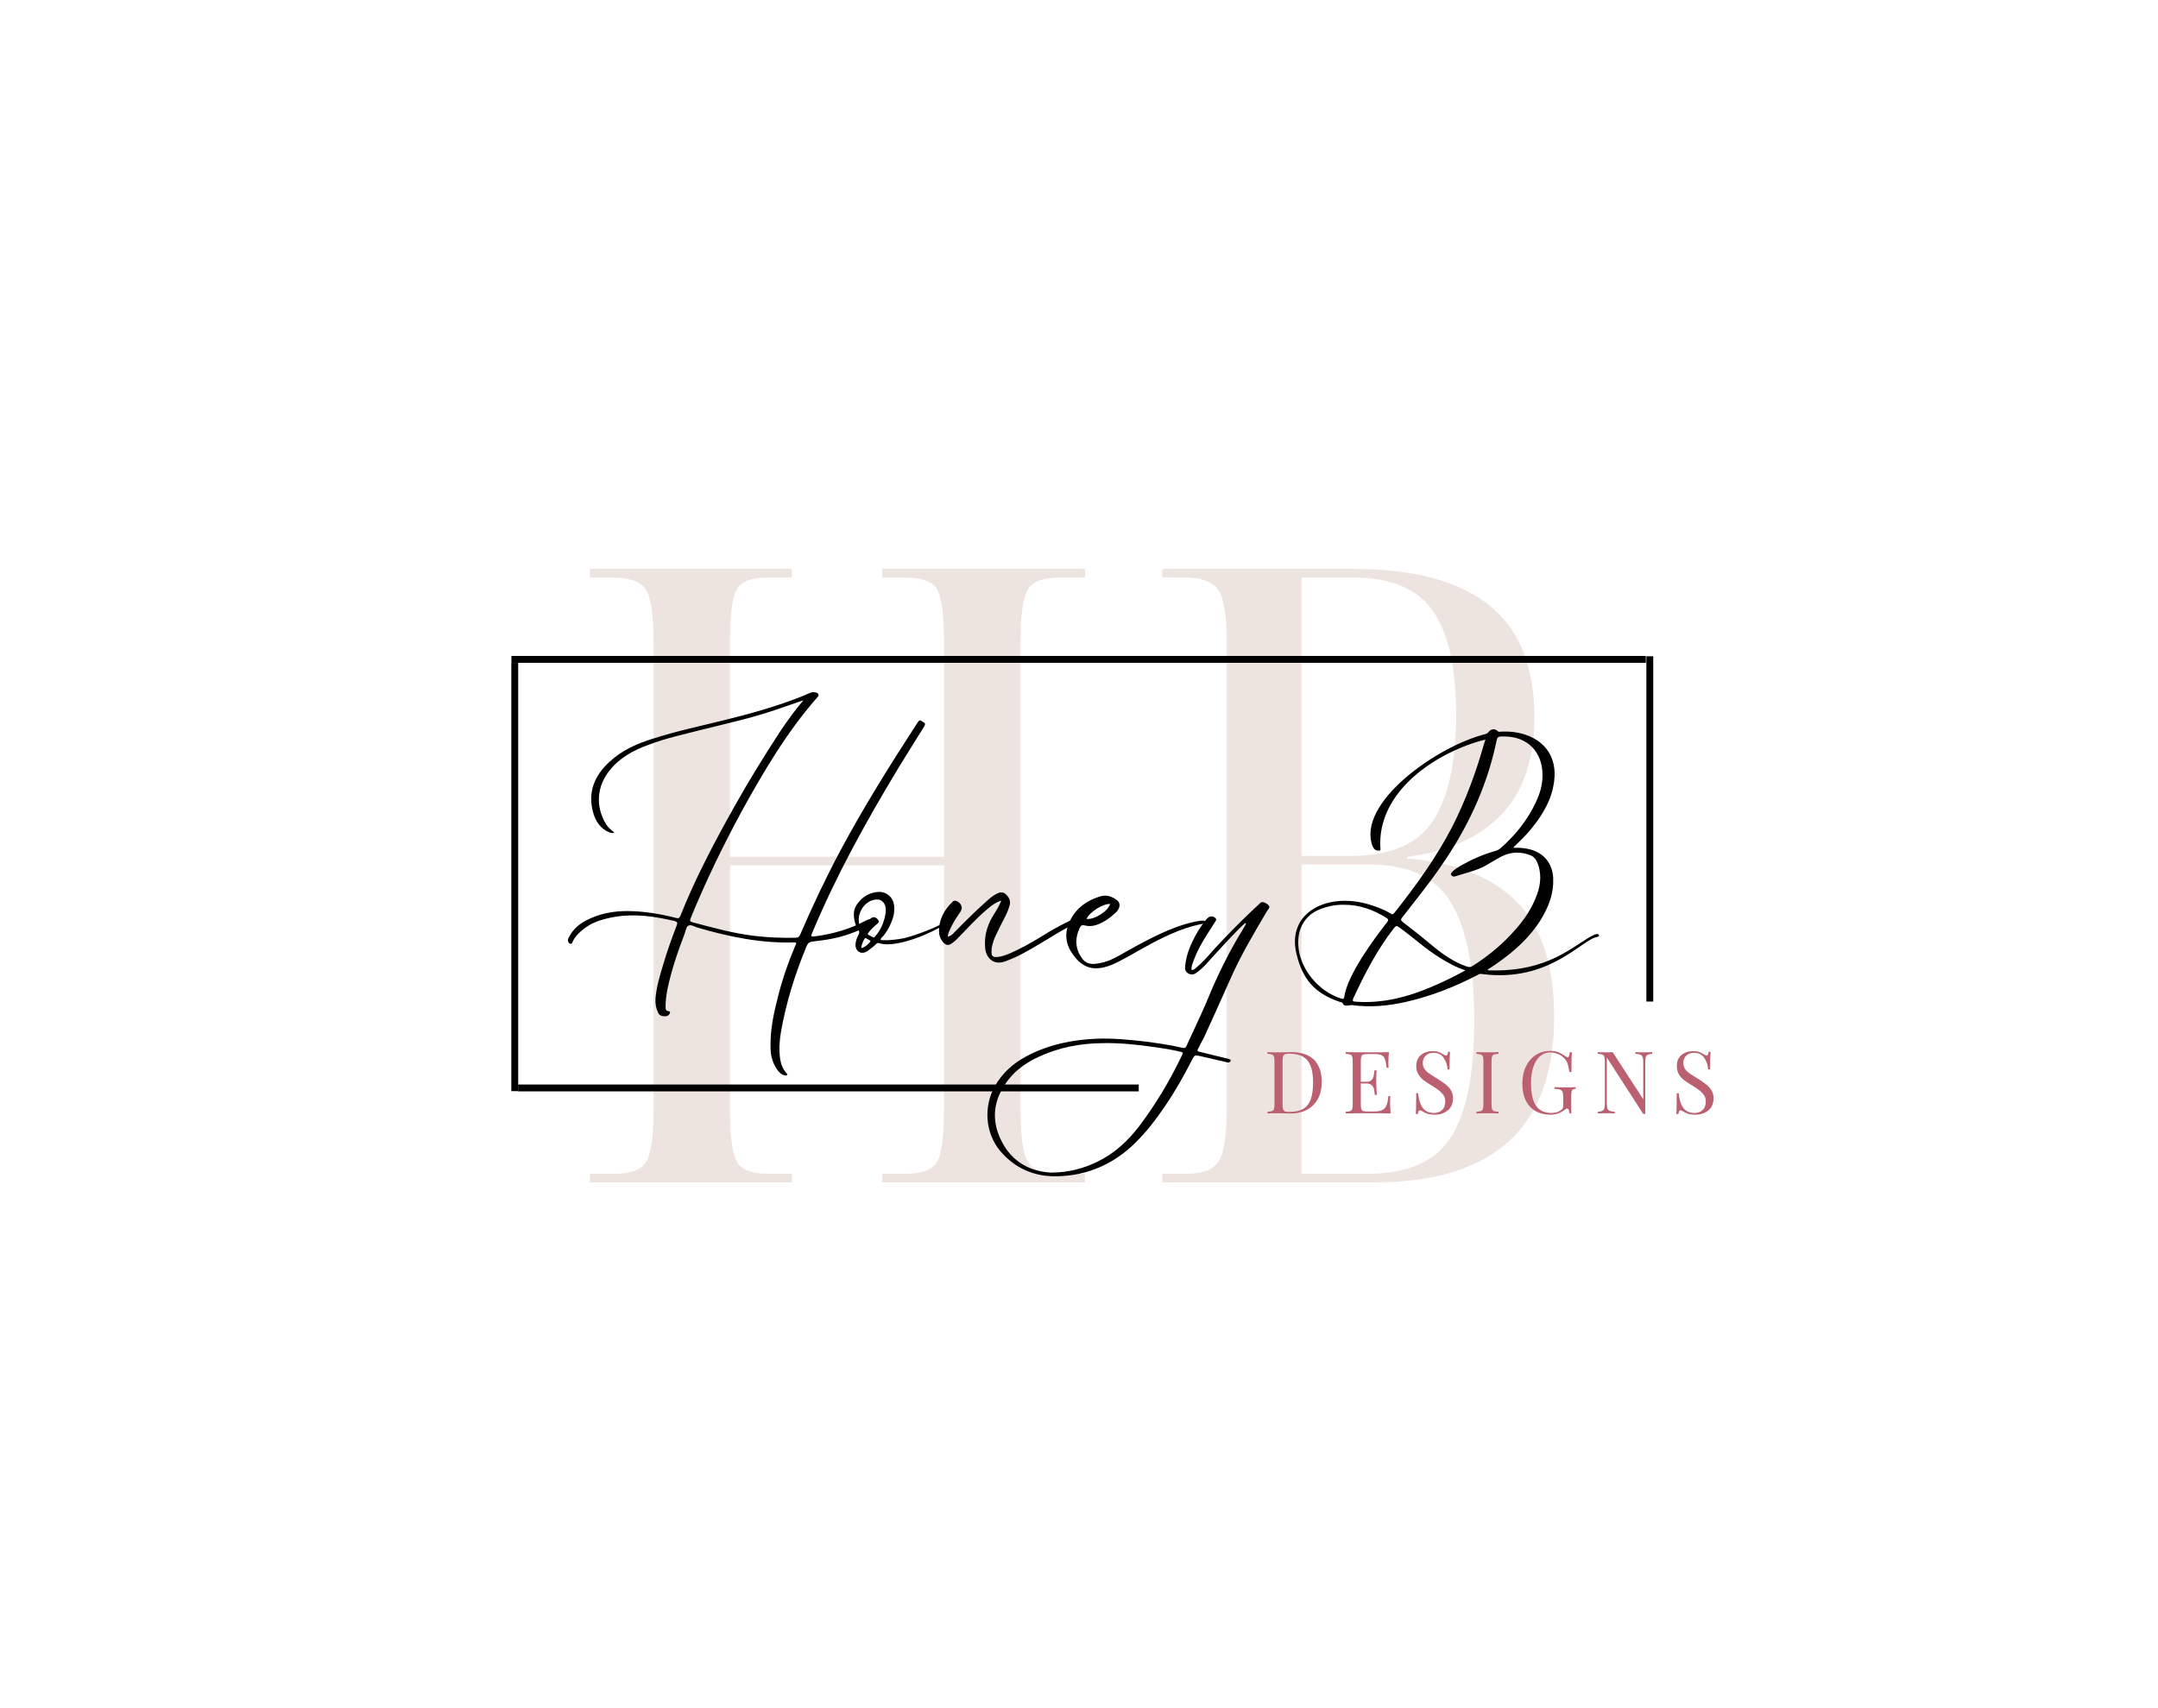 <svg version="1.0" preserveAspectRatio="xMidYMid meet" height="372.75" viewBox="0 0 470.88 372.75" zoomAndPan="magnify" width="470.88" xmlns:xlink="http://www.w3.org/1999/xlink" xmlns="http://www.w3.org/2000/svg"><defs><g></g></defs><g fill-opacity="1" fill="#ede3df"><g transform="translate(123.294, 258.043)"><g><path d="M 5.438 0 L 5.438 -1.875 L 10.688 -1.875 C 14.312 -1.875 16.656 -2.75 17.719 -4.5 C 18.781 -6.25 19.312 -10 19.312 -15.75 L 19.312 -117.953 C 19.312 -123.828 18.75 -127.641 17.625 -129.391 C 16.5 -131.141 14 -132.016 10.125 -132.016 L 5.438 -132.016 L 5.438 -133.891 L 49.5 -133.891 L 49.5 -132.016 L 44.25 -132.016 C 40.75 -132.016 38.5 -131.172 37.5 -129.484 C 36.5 -127.797 36 -124.078 36 -118.328 L 36 -71.062 L 82.688 -71.062 L 82.688 -118.141 C 82.688 -123.891 82.188 -127.641 81.188 -129.391 C 80.188 -131.141 77.812 -132.016 74.062 -132.016 L 69.188 -132.016 L 69.188 -133.891 L 113.453 -133.891 L 113.453 -132.016 L 108.016 -132.016 C 104.391 -132.016 102.047 -131.141 100.984 -129.391 C 99.922 -127.641 99.391 -123.891 99.391 -118.141 L 99.391 -15.75 C 99.391 -10 99.922 -6.25 100.984 -4.5 C 102.047 -2.75 104.391 -1.875 108.016 -1.875 L 113.453 -1.875 L 113.453 0 L 69.188 0 L 69.188 -1.875 L 74.062 -1.875 C 77.812 -1.875 80.188 -2.75 81.188 -4.5 C 82.188 -6.25 82.688 -10.125 82.688 -16.125 L 82.688 -69.188 L 36 -69.188 L 36 -15.75 C 36 -10 36.5 -6.25 37.5 -4.5 C 38.5 -2.75 40.75 -1.875 44.25 -1.875 L 49.5 -1.875 L 49.5 0 Z M 5.438 0"></path></g></g></g><g fill-opacity="1" fill="#ede3df"><g transform="translate(248.366, 258.043)"><g><path d="M 5.25 0 L 5.25 -1.875 L 10.5 -1.875 C 14.125 -1.875 16.5 -2.812 17.625 -4.688 C 18.75 -6.562 19.312 -10.438 19.312 -16.312 L 19.312 -118.141 C 19.312 -124.141 18.625 -127.953 17.25 -129.578 C 15.875 -131.203 13.562 -132.016 10.312 -132.016 L 5.25 -132.016 L 5.25 -133.891 L 47.062 -133.891 C 60.062 -133.891 69.875 -131.266 76.5 -126.016 C 83.125 -120.766 86.438 -112.641 86.438 -101.641 C 86.438 -92.379 84.031 -85.25 79.219 -80.25 C 74.406 -75.25 67.562 -72.188 58.688 -71.062 L 58.688 -70.688 C 69.312 -69.812 77.312 -66.625 82.688 -61.125 C 88.062 -55.625 90.75 -47.25 90.75 -36 C 90.75 -12 77.625 0 51.375 0 Z M 35.625 -71.25 L 46.312 -71.25 C 55.062 -71.25 61.094 -73.844 64.406 -79.031 C 67.719 -84.219 69.375 -91.879 69.375 -102.016 C 69.375 -112.266 67.688 -119.828 64.312 -124.703 C 60.938 -129.578 55.062 -132.016 46.688 -132.016 L 35.625 -132.016 Z M 35.625 -1.875 L 50.062 -1.875 C 58.688 -1.875 64.719 -4.5 68.156 -9.75 C 71.594 -15 73.312 -23.562 73.312 -35.438 C 73.312 -46.812 71.656 -55.312 68.344 -60.938 C 65.031 -66.562 59.062 -69.375 50.438 -69.375 L 35.625 -69.375 Z M 35.625 -1.875"></path></g></g></g><g fill-opacity="1" fill="#000000"><g transform="translate(121.833, 208.848)"><g><path d="M 74.164 -41.188 C 76.02 -44.234 77.918 -47.234 79.816 -50.281 C 80.035 -50.68 80.168 -51.031 79.637 -51.254 C 79.285 -51.387 78.977 -52.047 78.445 -51.254 C 72.488 -42.07 66.66 -32.801 61.496 -23.133 C 58.316 -17.172 55.445 -11.082 52.797 -4.945 C 52.578 -4.414 52.312 -4.195 51.695 -4.195 C 48.781 -4.148 45.867 -4.238 42.91 -4.59 C 38.316 -5.121 33.859 -6.355 29.355 -7.551 C 28.648 -7.727 28.648 -7.945 28.914 -8.562 C 32.137 -16.465 35.848 -24.102 39.906 -31.609 C 44.719 -40.348 49.75 -48.914 56.328 -56.461 C 56.551 -56.727 56.902 -56.992 56.727 -57.344 C 56.551 -57.742 56.109 -57.742 55.754 -57.785 C 55.402 -57.832 55.094 -57.699 54.742 -57.566 C 54.211 -57.344 53.68 -57.078 53.105 -56.859 C 47.633 -54.695 41.98 -53.105 36.242 -51.695 C 31.078 -50.414 25.824 -49.309 20.75 -47.676 C 17.262 -46.617 13.949 -45.16 11.215 -42.645 C 7.902 -39.641 6.355 -35.977 7.594 -31.52 C 8.121 -29.621 9.184 -27.988 11.125 -27.195 C 11.434 -27.105 11.785 -26.93 12.227 -27.148 C 11.523 -27.723 10.859 -28.254 10.418 -28.961 C 8.078 -32.844 8.344 -37.215 11.215 -40.746 C 13.422 -43.527 16.422 -45.117 19.688 -46.309 C 23.484 -47.766 27.457 -48.605 31.387 -49.621 C 36.73 -50.945 42.113 -52.137 47.324 -53.902 C 49.355 -54.609 51.387 -55.312 53.461 -56.02 C 51.605 -53.812 49.93 -51.52 48.34 -49.133 C 44.895 -43.836 41.586 -38.496 38.496 -32.977 C 34.125 -25.164 29.93 -17.305 26.621 -8.961 C 26.398 -8.434 26.18 -8.387 25.691 -8.52 C 22.207 -9.402 18.629 -10.02 15.008 -10.02 C 12.008 -10.02 9.094 -9.492 6.355 -8.121 C 4.68 -7.285 3.223 -6.137 2.34 -4.371 C 2.164 -4.062 1.988 -3.707 2.164 -3.312 C 2.25 -3.047 2.43 -2.914 2.691 -2.871 C 3 -2.871 3 -3.09 3.09 -3.266 C 3.531 -4.281 4.281 -5.078 5.121 -5.781 C 7.238 -7.637 9.844 -8.344 12.539 -8.785 C 16.863 -9.492 21.102 -8.828 25.34 -7.859 C 25.957 -7.68 26.047 -7.504 25.824 -6.887 C 24.766 -4.105 23.75 -1.324 22.91 1.547 C 22.16 4.062 21.367 6.578 21.191 9.227 C 21.145 10.242 21.32 11.168 21.719 12.051 C 21.941 12.625 22.426 12.934 23.043 12.934 C 23.531 12.98 23.973 12.891 24.234 12.449 C 24.457 12.141 24.414 11.875 24.059 11.832 C 23.398 11.742 23.398 11.344 23.398 10.859 C 23.398 9.668 23.531 8.477 23.75 7.328 C 24.59 3.047 26.047 -1.105 27.59 -5.164 C 27.812 -5.738 27.855 -6.578 28.387 -6.844 C 28.914 -7.105 29.664 -6.664 30.285 -6.445 C 37.172 -4.414 44.191 -2.957 51.43 -3.18 C 52.223 -3.18 51.828 -2.781 51.695 -2.473 C 50.062 1.414 48.691 5.387 47.723 9.492 C 46.84 12.934 46.176 16.465 46.309 20.043 C 46.352 21.766 46.84 23.309 47.809 24.676 C 48.25 25.297 48.781 25.738 49.531 25.871 C 49.707 25.871 49.84 25.871 49.93 25.738 C 50.062 25.559 49.883 25.473 49.797 25.383 C 48.957 24.457 48.559 23.352 48.383 22.16 C 48.117 20.176 48.25 18.145 48.605 16.156 C 49.707 10.02 51.52 4.148 53.855 -1.59 C 54.52 -3.312 54.562 -3.266 56.375 -3.488 C 59.73 -3.84 62.953 -4.59 66.043 -6.047 C 67.059 -6.578 68.027 -7.152 69.043 -7.727 C 68.559 -8.344 67.984 -8.434 67.102 -7.945 C 63.746 -6.137 60.125 -5.078 56.328 -4.547 C 55.004 -4.371 55.004 -4.371 55.535 -5.605 C 60.742 -18.012 67.234 -29.711 74.164 -41.188 Z M 74.164 -41.188"></path></g></g></g><g fill-opacity="1" fill="#000000"><g transform="translate(189.453, 208.848)"><g><path d="M 2.738 -3.93 C 2.781 -4.016 2.824 -4.062 2.871 -4.148 C 3.84 -5.121 4.504 -6.27 5.031 -7.551 C 5.52 -8.695 5.781 -9.887 5.652 -11.168 C 5.43 -13.156 3.84 -14.434 1.855 -14.172 C 0.176 -13.949 -1.191 -13.156 -2.207 -11.832 C -2.738 -11.168 -3.09 -10.418 -3.133 -9.578 C -3.18 -8.254 -2.871 -7.02 -2.164 -5.914 C -1.898 -5.52 -1.898 -5.254 -2.117 -4.855 C -2.516 -4.148 -2.781 -3.398 -2.781 -2.559 C -2.738 -1.191 -1.5 -0.484 -0.352 -1.191 C -0.223 -1.234 -0.133 -1.324 0 -1.414 C 0.574 -1.855 1.191 -2.297 1.723 -2.824 C 1.898 -3 2.031 -3.09 2.297 -3.047 C 4.855 -2.031 11.477 -3.797 17.527 -7.551 C 17.395 -7.594 17.086 -7.812 16.73 -7.594 C 13.73 -5.828 8.695 -4.281 7.859 -4.105 C 4.414 -3.441 2.691 -3.707 2.691 -3.707 C 2.738 -3.887 2.738 -3.93 2.738 -3.93 Z M 0.398 -3.266 C -0.133 -2.691 -0.664 -2.164 -1.457 -1.941 C -1.547 -2.031 -1.547 -2.117 -1.5 -2.25 C -1.367 -2.824 -1.148 -3.398 -0.84 -3.93 C -0.707 -4.148 -0.574 -4.195 -0.352 -4.016 C -0.133 -3.887 0.09 -3.754 0.352 -3.621 C 0.484 -3.531 0.531 -3.398 0.398 -3.266 Z M 1.547 -4.547 C 1.457 -4.457 1.414 -4.328 1.324 -4.281 C 1.191 -4.238 1.191 -4.238 0.75 -4.457 C -0.398 -5.031 -0.176 -4.945 0.176 -5.473 C 0.664 -6.094 1.234 -6.621 1.809 -7.105 C 2.383 -7.594 2.43 -7.68 2.117 -8.121 C 1.723 -8.695 1.191 -8.828 0.707 -8.52 C 0.176 -8.168 -0.223 -7.77 -0.574 -7.285 C -0.84 -6.93 -1.148 -6.535 -1.457 -6.094 C -3.18 -8.387 -1.148 -12.758 2.207 -12.539 C 2.207 -12.539 4.371 -12.273 3.707 -9.094 C 3.355 -7.418 2.691 -5.828 1.547 -4.547 Z M 1.547 -4.547"></path></g></g></g><g fill-opacity="1" fill="#000000"><g transform="translate(206.049, 208.848)"><g><path d="M 28.473 -8.344 C 28.297 -8.344 28.121 -8.254 27.988 -8.211 C 26.266 -7.371 24.543 -6.488 22.91 -5.52 C 20.617 -4.105 18.32 -2.691 15.848 -1.5 C 14.613 -0.926 13.332 -0.266 11.965 -0.043 C 10.508 0.176 10.199 -0.133 10.328 -1.547 C 10.328 -1.633 10.328 -1.766 10.328 -1.855 C 10.508 -2.957 10.859 -3.973 11.344 -4.945 C 12.008 -6.355 12.715 -7.727 13.422 -9.094 C 13.773 -9.801 14.039 -10.508 14.258 -11.258 C 14.523 -12.273 14.125 -13.066 13.375 -13.73 C 12.625 -14.348 11.918 -14.082 11.215 -13.684 C 10.418 -13.242 9.758 -12.668 9.094 -12.051 C 6.711 -9.934 4.457 -7.68 2.25 -5.43 C 1.855 -4.988 1.457 -4.59 0.75 -4.414 C 0.793 -5.031 1.016 -5.52 1.234 -6.004 C 1.809 -7.285 2.559 -8.477 3.355 -9.625 C 4.105 -10.594 3.887 -11.477 2.914 -12.098 C 2.473 -12.359 2.117 -12.359 1.766 -12.008 C -0.09 -10.199 -1.234 -8.078 -1.148 -5.387 C -1.105 -4.547 -0.793 -3.84 -0.266 -3.223 C 0.352 -2.516 0.926 -2.43 1.676 -3 C 1.988 -3.223 2.297 -3.441 2.559 -3.707 C 4.723 -5.871 6.754 -8.211 9.094 -10.199 C 10.066 -11.035 10.992 -11.832 12.449 -12.316 C 11.875 -10.902 11.125 -9.801 10.461 -8.695 C 9.227 -6.578 8.695 -4.328 8.918 -1.941 C 9.094 0.09 10.641 1.898 13.242 0.973 C 14.699 0.441 16.113 -0.176 17.438 -0.926 C 19.996 -2.297 22.383 -3.84 24.855 -5.297 C 26.133 -6.004 27.371 -6.711 28.605 -7.418 C 28.781 -7.551 29.094 -7.594 29.004 -7.945 C 28.914 -8.168 28.738 -8.344 28.473 -8.344 Z M 28.473 -8.344"></path></g></g></g><g fill-opacity="1" fill="#000000"><g transform="translate(233.856, 208.848)"><g><path d="M 8.477 1.809 C 12.625 0.266 21.191 -6.27 29.445 -7.371 C 29.18 -7.945 28.781 -7.945 28.43 -7.945 C 21.234 -7.152 11.785 -0.926 9.004 0.398 C 7.77 0.973 6.488 1.367 5.078 1.5 C 4.062 1.59 3.133 1.367 2.43 0.531 C 0.75 -1.633 0.617 -3.887 1.723 -6.312 C 1.941 -6.797 2.207 -7.062 2.824 -6.887 C 3.664 -6.664 4.504 -6.711 5.34 -6.977 C 7.062 -7.551 8.477 -8.609 9.758 -9.844 C 9.977 -10.066 10.109 -10.285 10.242 -10.551 C 10.594 -11.258 10.461 -11.965 9.801 -12.449 C 8.742 -13.199 7.594 -13.641 6.312 -13.242 C 3 -12.273 0.484 -10.328 -0.75 -7.02 C -1.5 -4.988 -1.281 -3.047 -0.223 -1.281 C 1.941 2.25 4.504 3.312 8.477 1.809 Z M 8.387 -11.566 C 7.859 -9.934 4.988 -8.121 3.223 -8.301 C 3.93 -9.844 6.797 -11.656 8.387 -11.566 Z M 8.387 -11.566"></path></g></g></g><g fill-opacity="1" fill="#000000"><g transform="translate(262.634, 208.848)"><g><path d="M 12.406 -11.832 C 11.875 -11.344 11.434 -10.859 10.902 -10.418 C 7.812 -7.504 4.855 -4.504 1.988 -1.367 C 0.84 -0.043 -0.309 1.281 -1.676 2.383 C -1.941 2.605 -2.164 2.914 -2.648 2.824 C -2.691 2.207 -2.516 1.633 -2.297 1.105 C -1.547 -1.059 -0.441 -3.047 0.793 -4.988 C 1.367 -5.871 1.941 -6.754 2.516 -7.68 C 2.648 -7.902 2.871 -8.121 2.648 -8.387 C 2.297 -8.875 1.547 -9.004 1.059 -8.652 C 0.793 -8.434 0.531 -8.168 0.309 -7.859 C -0.707 -6.535 -1.59 -5.164 -2.297 -3.664 C -3.18 -1.941 -3.797 -0.09 -4.016 1.855 C -4.105 2.559 -4.062 3.18 -3.398 3.574 C -2.691 3.973 -2.074 3.84 -1.5 3.398 C -0.84 2.914 -0.223 2.383 0.352 1.766 C 2.207 -0.266 4.016 -2.297 5.914 -4.281 C 6.93 -5.34 7.945 -6.445 9.094 -7.418 C 9.137 -7.328 9.184 -7.285 9.27 -7.238 C 9.051 -6.887 8.875 -6.535 8.652 -6.18 C 6.488 -2.691 4.59 0.926 2.871 4.637 C 1.723 7.062 0.793 9.578 -0.309 11.965 C -1.414 14.391 -2.516 16.773 -3.621 19.16 C -3.973 19.91 -4.016 19.953 -4.855 19.777 C -7.461 19.16 -10.109 18.805 -12.758 18.453 C -16.246 18.055 -19.777 17.703 -23.309 17.836 C -28.695 18.055 -33.859 19.113 -38.672 21.676 C -41.586 23.219 -43.926 25.34 -45.559 28.207 C -48.031 32.625 -47.676 38.273 -44.5 42.203 C -41.277 46.086 -36.992 47.984 -31.961 47.855 C -25.34 47.723 -19.602 45.203 -14.879 40.527 C -12.406 38.098 -10.328 35.359 -8.387 32.492 C -6.18 29.27 -4.281 25.871 -2.516 22.426 C -1.941 21.367 -1.988 21.367 -0.75 21.633 C 1.105 22.074 2.957 22.469 4.812 22.91 C 5.078 22.957 5.297 23.09 5.52 23 C 5.738 22.957 5.914 22.777 5.914 22.559 C 5.914 22.383 5.738 22.336 5.562 22.293 C 5.297 22.207 5.031 22.117 4.77 22.074 C 3 21.633 1.234 21.234 -0.484 20.793 C -1.5 20.57 -1.5 20.57 -1.016 19.645 C -0.617 18.852 -0.223 18.102 0.176 17.348 C 2.074 13.156 4.016 8.961 5.871 4.723 C 8.121 -0.398 10.992 -5.211 13.863 -10.066 C 14.039 -10.328 14.305 -10.594 14.348 -10.902 C 14.434 -11.258 13.023 -12.359 12.406 -11.832 Z M -4.723 21.453 C -7.328 26.93 -10.418 32.094 -14.039 36.906 C -16.555 40.172 -19.469 42.91 -23.266 44.719 C -26.266 46.176 -29.445 47.016 -33.199 47.059 C -37.832 46.84 -41.762 44.762 -44.059 40.262 C -46.527 35.492 -45.867 30.902 -42.512 26.664 C -40.746 24.457 -38.449 22.91 -35.934 21.766 C -31.562 19.734 -26.883 18.852 -22.117 18.805 C -18.32 18.719 -14.613 19.113 -10.859 19.645 C -8.918 19.91 -7.02 20.219 -5.121 20.66 C -4.457 20.836 -4.457 20.836 -4.723 21.453 Z M -4.723 21.453"></path></g></g></g><g fill-opacity="1" fill="#000000"><g transform="translate(280.554, 208.848)"><g><path d="M 11.785 9.801 C 12.008 9.887 12.359 9.844 12.449 10.152 C 12.715 10.727 13.199 10.641 13.641 10.594 C 13.949 10.551 14.215 10.461 14.523 10.508 C 18.41 11.035 22.25 10.684 26.047 9.844 C 31.562 8.609 36.773 6.578 41.762 3.973 C 42.07 3.797 42.379 3.621 42.734 3.707 C 57.566 5.695 64.629 -3.93 67.984 -4.371 C 68.16 -4.457 68.426 -4.547 68.336 -4.77 C 68.25 -4.988 67.984 -5.031 67.762 -4.988 C 67.543 -4.945 67.32 -4.855 67.145 -4.77 C 62.906 -2.738 57.652 3.355 44.32 2.914 C 44.234 2.914 44.102 2.914 44.059 2.738 C 44.762 2.297 45.469 1.855 46.133 1.367 C 49.93 -1.281 53.328 -4.328 55.754 -8.301 C 57.391 -11.035 58.492 -13.906 58.359 -17.172 C 58.227 -20.352 56.375 -22.691 53.285 -23.484 C 52.312 -23.75 51.254 -23.84 50.238 -23.84 C 50.062 -23.84 49.84 -23.707 49.707 -23.973 C 51.121 -25.297 52.531 -26.664 53.727 -28.164 C 56.195 -31.211 58.141 -34.566 58.582 -38.539 C 59.156 -43.305 56.816 -47.016 52.27 -48.516 C 50.547 -49.09 48.738 -49.266 46.926 -49.18 C 46.707 -49.133 46.484 -49.047 46.219 -49.309 C 45.645 -49.883 44.809 -49.797 44.277 -49.133 C 44.102 -48.867 43.879 -48.738 43.57 -48.648 C 32.977 -46 15.406 -33.594 18.938 -24.191 C 19.203 -23.574 19.602 -23.176 20.309 -23.219 C 20.527 -23.219 20.703 -23.219 20.66 -23.574 C 19.734 -36.375 33.328 -44.895 43.57 -47.457 C 43.395 -46.883 43.262 -46.484 43.129 -46.043 C 41.41 -39.996 39.199 -34.082 36.332 -28.43 C 32.844 -21.676 28.387 -15.539 23.66 -9.578 C 23.398 -9.227 23.176 -9.27 22.867 -9.492 C 21.41 -10.375 19.867 -10.949 18.277 -11.434 C 9.184 -14.215 0.133 -9.801 2.34 -0.664 C 3.664 4.855 6.312 7.945 11.785 9.801 Z M 25.43 -8.652 C 28.121 -12.141 30.902 -15.539 33.418 -19.16 C 39.332 -27.504 43.703 -36.551 45.867 -46.574 C 46.176 -48.164 46.176 -48.164 47.855 -48.117 C 52.754 -48.074 56.02 -44.719 56.02 -39.773 C 56.066 -37.699 55.492 -35.715 54.609 -33.859 C 52.797 -29.93 50.148 -26.621 46.926 -23.793 C 46.574 -23.441 46.133 -23.266 45.691 -23.133 C 43.043 -22.383 40.57 -21.277 38.141 -19.91 C 37.523 -19.555 36.949 -19.16 36.422 -18.672 C 36.199 -18.453 35.891 -18.188 36.109 -17.879 C 36.289 -17.57 36.684 -17.48 37.039 -17.613 C 39.199 -18.32 41.496 -18.805 43.57 -19.91 C 44.719 -20.57 45.824 -21.277 47.016 -21.895 C 49.047 -22.957 51.207 -23.043 53.371 -22.207 C 54.344 -21.852 54.828 -20.926 55.137 -19.953 C 55.934 -17.395 55.445 -14.965 54.43 -12.625 C 53.195 -9.668 51.254 -7.105 49.047 -4.812 C 46.617 -2.207 43.793 0.043 40.789 1.941 C 40.395 2.207 40.039 2.25 39.598 2.117 C 36.773 1.148 34.301 -0.531 32.051 -2.43 C 29.887 -4.238 27.723 -5.961 25.516 -7.637 C 25.074 -7.992 25.074 -8.211 25.43 -8.652 Z M 23.66 -6.355 C 24.059 -6.844 24.234 -6.844 24.723 -6.488 C 27.766 -4.328 30.461 -1.766 33.641 0.176 C 35.359 1.234 37.125 2.25 39.199 2.914 C 38.055 3.531 37.039 4.105 36.023 4.59 C 32.137 6.488 28.207 8.168 23.973 9.094 C 21.102 9.711 18.23 9.977 15.32 9.758 C 14.789 9.711 14.434 9.711 14.746 9.004 C 17.262 3.621 19.953 -1.633 23.66 -6.355 Z M 7.461 -10.418 C 9.184 -11.082 10.902 -11.434 12.625 -11.391 C 16.113 -11.434 19.16 -10.285 21.984 -8.52 C 22.469 -8.211 22.426 -7.992 22.117 -7.594 C 19.113 -3.754 13.465 3.887 12.758 8.742 C 12.715 9.094 12.582 9.227 12.184 9.094 C 7.195 7.637 2.914 2.473 2.738 -2.691 C 2.559 -6.004 4.016 -9.051 7.461 -10.418 Z M 7.461 -10.418"></path></g></g></g><g fill-opacity="1" fill="#bb6070"><g transform="translate(275.766, 243.004)"><g><path d="M 5.953 -13.391 C 8.191 -13.391 9.863 -12.832 10.969 -11.719 C 12.082 -10.602 12.641 -8.977 12.641 -6.844 C 12.641 -5.469 12.367 -4.266 11.828 -3.234 C 11.285 -2.203 10.5 -1.406 9.469 -0.844 C 8.438 -0.281 7.211 0 5.797 0 L 4.688 -0.016 C 3.988 -0.047 3.473 -0.062 3.141 -0.062 C 2.109 -0.062 1.328 -0.039 0.797 0 L 0.797 -0.375 C 1.242 -0.406 1.57 -0.457 1.781 -0.531 C 1.988 -0.602 2.129 -0.742 2.203 -0.953 C 2.285 -1.172 2.328 -1.52 2.328 -2 L 2.328 -11.391 C 2.328 -11.867 2.285 -12.211 2.203 -12.422 C 2.129 -12.641 1.988 -12.785 1.781 -12.859 C 1.57 -12.941 1.242 -12.992 0.797 -13.016 L 0.797 -13.391 C 1.234 -13.359 1.844 -13.344 2.625 -13.344 L 4.234 -13.359 C 5.098 -13.379 5.672 -13.391 5.953 -13.391 Z M 5.484 -13.062 C 5.098 -13.062 4.805 -13.016 4.609 -12.922 C 4.41 -12.836 4.273 -12.68 4.203 -12.453 C 4.129 -12.223 4.094 -11.879 4.094 -11.422 L 4.094 -1.969 C 4.094 -1.508 4.129 -1.164 4.203 -0.938 C 4.273 -0.719 4.41 -0.562 4.609 -0.469 C 4.805 -0.383 5.102 -0.344 5.5 -0.344 C 6.844 -0.344 7.898 -0.582 8.672 -1.062 C 9.441 -1.551 9.977 -2.258 10.281 -3.188 C 10.594 -4.125 10.75 -5.32 10.75 -6.781 C 10.75 -8.227 10.578 -9.406 10.234 -10.312 C 9.891 -11.227 9.336 -11.914 8.578 -12.375 C 7.816 -12.832 6.785 -13.062 5.484 -13.062 Z M 5.484 -13.062"></path></g></g></g><g fill-opacity="1" fill="#bb6070"><g transform="translate(292.837, 243.004)"><g><path d="M 10.484 -2.422 C 10.484 -1.703 10.523 -0.895 10.609 0 C 9.754 -0.039 8.312 -0.062 6.281 -0.062 C 3.863 -0.062 2.035 -0.039 0.797 0 L 0.797 -0.375 C 1.242 -0.406 1.57 -0.457 1.781 -0.531 C 1.988 -0.602 2.129 -0.742 2.203 -0.953 C 2.285 -1.172 2.328 -1.52 2.328 -2 L 2.328 -11.391 C 2.328 -11.867 2.285 -12.211 2.203 -12.422 C 2.129 -12.641 1.988 -12.785 1.781 -12.859 C 1.57 -12.941 1.242 -12.992 0.797 -13.016 L 0.797 -13.391 C 2.035 -13.359 3.863 -13.344 6.281 -13.344 C 8.133 -13.344 9.453 -13.359 10.234 -13.391 C 10.148 -12.555 10.109 -11.812 10.109 -11.156 C 10.109 -10.664 10.125 -10.273 10.156 -9.984 L 9.719 -9.984 C 9.633 -10.805 9.52 -11.414 9.375 -11.812 C 9.238 -12.207 9.004 -12.5 8.672 -12.688 C 8.348 -12.875 7.852 -12.969 7.188 -12.969 L 5.625 -12.969 C 5.164 -12.969 4.832 -12.93 4.625 -12.859 C 4.414 -12.785 4.273 -12.641 4.203 -12.422 C 4.129 -12.211 4.094 -11.867 4.094 -11.391 L 4.094 -6.922 L 5.344 -6.922 C 5.781 -6.922 6.117 -7.023 6.359 -7.234 C 6.598 -7.441 6.758 -7.688 6.844 -7.969 C 6.926 -8.258 6.988 -8.617 7.031 -9.047 L 7.094 -9.422 L 7.531 -9.422 C 7.488 -8.891 7.469 -8.297 7.469 -7.641 L 7.469 -6.734 C 7.469 -6.086 7.508 -5.191 7.594 -4.047 L 7.156 -4.047 C 7.145 -4.141 7.102 -4.445 7.031 -4.969 C 6.969 -5.488 6.797 -5.879 6.516 -6.141 C 6.234 -6.41 5.844 -6.547 5.344 -6.547 L 4.094 -6.547 L 4.094 -2 C 4.094 -1.52 4.129 -1.172 4.203 -0.953 C 4.273 -0.742 4.414 -0.602 4.625 -0.531 C 4.832 -0.469 5.164 -0.438 5.625 -0.438 L 7 -0.438 C 7.781 -0.438 8.375 -0.539 8.781 -0.75 C 9.195 -0.957 9.5 -1.289 9.688 -1.75 C 9.875 -2.207 10.016 -2.883 10.109 -3.781 L 10.547 -3.781 C 10.504 -3.445 10.484 -2.992 10.484 -2.422 Z M 10.484 -2.422"></path></g></g></g><g fill-opacity="1" fill="#bb6070"><g transform="translate(307.751, 243.004)"><g><path d="M 4.844 -13.609 C 5.395 -13.609 5.832 -13.547 6.156 -13.422 C 6.477 -13.305 6.812 -13.133 7.156 -12.906 C 7.426 -12.727 7.641 -12.641 7.797 -12.641 C 7.91 -12.641 8 -12.703 8.062 -12.828 C 8.125 -12.961 8.176 -13.176 8.219 -13.469 L 8.641 -13.469 C 8.578 -12.738 8.547 -11.453 8.547 -9.609 L 8.125 -9.609 C 8.039 -10.629 7.742 -11.488 7.234 -12.188 C 6.723 -12.895 5.984 -13.25 5.016 -13.25 C 4.336 -13.25 3.781 -13.039 3.344 -12.625 C 2.914 -12.219 2.703 -11.691 2.703 -11.047 C 2.703 -10.566 2.812 -10.148 3.031 -9.797 C 3.258 -9.441 3.539 -9.141 3.875 -8.891 C 4.219 -8.641 4.707 -8.316 5.344 -7.922 L 5.891 -7.594 C 6.68 -7.094 7.305 -6.656 7.766 -6.281 C 8.223 -5.914 8.594 -5.492 8.875 -5.016 C 9.156 -4.535 9.297 -3.973 9.297 -3.328 C 9.297 -2.18 8.914 -1.297 8.156 -0.672 C 7.395 -0.047 6.438 0.266 5.281 0.266 C 4.676 0.266 4.18 0.203 3.797 0.078 C 3.41 -0.047 3.039 -0.219 2.688 -0.438 C 2.406 -0.613 2.191 -0.703 2.047 -0.703 C 1.93 -0.703 1.844 -0.633 1.781 -0.5 C 1.719 -0.363 1.664 -0.156 1.625 0.125 L 1.188 0.125 C 1.238 -0.562 1.266 -2.07 1.266 -4.406 L 1.703 -4.406 C 1.785 -3.133 2.098 -2.098 2.641 -1.297 C 3.191 -0.504 4.023 -0.109 5.141 -0.109 C 5.828 -0.109 6.41 -0.316 6.891 -0.734 C 7.367 -1.16 7.609 -1.789 7.609 -2.625 C 7.609 -3.332 7.367 -3.93 6.891 -4.422 C 6.422 -4.922 5.676 -5.477 4.656 -6.094 C 3.906 -6.551 3.301 -6.953 2.844 -7.297 C 2.383 -7.648 2.008 -8.078 1.719 -8.578 C 1.426 -9.078 1.281 -9.66 1.281 -10.328 C 1.281 -11.391 1.617 -12.203 2.297 -12.766 C 2.984 -13.328 3.832 -13.609 4.844 -13.609 Z M 4.844 -13.609"></path></g></g></g><g fill-opacity="1" fill="#bb6070"><g transform="translate(321.358, 243.004)"><g><path d="M 5.625 -13.016 C 5.164 -12.992 4.832 -12.941 4.625 -12.859 C 4.414 -12.785 4.273 -12.641 4.203 -12.422 C 4.129 -12.211 4.094 -11.867 4.094 -11.391 L 4.094 -2 C 4.094 -1.52 4.129 -1.172 4.203 -0.953 C 4.273 -0.742 4.414 -0.602 4.625 -0.531 C 4.832 -0.457 5.164 -0.406 5.625 -0.375 L 5.625 0 C 5.039 -0.039 4.238 -0.062 3.219 -0.062 C 2.133 -0.062 1.328 -0.039 0.797 0 L 0.797 -0.375 C 1.242 -0.406 1.57 -0.457 1.781 -0.531 C 1.988 -0.602 2.129 -0.742 2.203 -0.953 C 2.285 -1.172 2.328 -1.52 2.328 -2 L 2.328 -11.391 C 2.328 -11.867 2.285 -12.211 2.203 -12.422 C 2.129 -12.641 1.988 -12.785 1.781 -12.859 C 1.57 -12.941 1.242 -12.992 0.797 -13.016 L 0.797 -13.391 C 1.328 -13.359 2.133 -13.344 3.219 -13.344 C 4.227 -13.344 5.031 -13.359 5.625 -13.391 Z M 5.625 -13.016"></path></g></g></g><g fill-opacity="1" fill="#bb6070"><g transform="translate(331.162, 243.004)"><g><path d="M 7.109 -13.656 C 7.859 -13.656 8.473 -13.551 8.953 -13.344 C 9.43 -13.133 9.953 -12.832 10.516 -12.438 C 10.68 -12.312 10.812 -12.25 10.906 -12.25 C 11.145 -12.25 11.301 -12.629 11.375 -13.391 L 11.812 -13.391 C 11.758 -12.578 11.734 -11.129 11.734 -9.047 L 11.297 -9.047 C 11.18 -9.711 11.062 -10.266 10.938 -10.703 C 10.812 -11.141 10.613 -11.52 10.344 -11.844 C 9.977 -12.301 9.504 -12.66 8.922 -12.922 C 8.336 -13.191 7.723 -13.328 7.078 -13.328 C 6.242 -13.328 5.508 -13.051 4.875 -12.5 C 4.25 -11.957 3.766 -11.188 3.422 -10.188 C 3.078 -9.188 2.906 -8.016 2.906 -6.672 C 2.906 -4.41 3.27 -2.75 4 -1.688 C 4.727 -0.633 5.867 -0.109 7.422 -0.109 C 8.172 -0.109 8.828 -0.305 9.391 -0.703 C 9.609 -0.848 9.754 -0.992 9.828 -1.141 C 9.898 -1.285 9.938 -1.484 9.938 -1.734 L 9.938 -3.562 C 9.938 -4.094 9.883 -4.477 9.781 -4.719 C 9.676 -4.957 9.5 -5.117 9.25 -5.203 C 9 -5.297 8.586 -5.352 8.016 -5.375 L 8.016 -5.75 C 8.672 -5.719 9.562 -5.703 10.688 -5.703 C 11.551 -5.703 12.207 -5.719 12.656 -5.75 L 12.656 -5.375 C 12.363 -5.352 12.148 -5.301 12.016 -5.219 C 11.891 -5.145 11.801 -5 11.75 -4.781 C 11.707 -4.57 11.688 -4.227 11.688 -3.75 L 11.688 0 L 11.312 0 C 11.301 -0.25 11.25 -0.488 11.156 -0.719 C 11.07 -0.957 10.953 -1.078 10.797 -1.078 C 10.723 -1.078 10.648 -1.055 10.578 -1.016 C 10.504 -0.984 10.375 -0.895 10.188 -0.75 C 9.738 -0.414 9.273 -0.164 8.797 0 C 8.328 0.176 7.805 0.266 7.234 0.266 C 5.93 0.266 4.816 0 3.891 -0.531 C 2.961 -1.07 2.25 -1.848 1.75 -2.859 C 1.258 -3.867 1.016 -5.07 1.016 -6.469 C 1.016 -7.906 1.273 -9.172 1.797 -10.266 C 2.328 -11.359 3.051 -12.195 3.969 -12.781 C 4.895 -13.363 5.941 -13.656 7.109 -13.656 Z M 7.109 -13.656"></path></g></g></g><g fill-opacity="1" fill="#bb6070"><g transform="translate(347.854, 243.004)"><g><path d="M 12.672 -13.016 C 12.234 -12.992 11.906 -12.926 11.688 -12.812 C 11.477 -12.707 11.332 -12.531 11.25 -12.281 C 11.176 -12.039 11.141 -11.68 11.141 -11.203 L 11.141 0.094 L 10.703 0.094 L 2.766 -12.188 L 2.766 -2.188 C 2.766 -1.695 2.805 -1.332 2.891 -1.094 C 2.973 -0.852 3.133 -0.68 3.375 -0.578 C 3.613 -0.473 3.984 -0.406 4.484 -0.375 L 4.484 0 C 4.023 -0.039 3.379 -0.062 2.547 -0.062 C 1.797 -0.062 1.211 -0.039 0.797 0 L 0.797 -0.375 C 1.234 -0.406 1.555 -0.473 1.766 -0.578 C 1.984 -0.68 2.129 -0.852 2.203 -1.094 C 2.285 -1.344 2.328 -1.707 2.328 -2.188 L 2.328 -11.391 C 2.328 -11.867 2.285 -12.211 2.203 -12.422 C 2.129 -12.641 1.988 -12.785 1.781 -12.859 C 1.57 -12.941 1.242 -12.992 0.797 -13.016 L 0.797 -13.391 C 1.211 -13.359 1.797 -13.344 2.547 -13.344 C 3.117 -13.344 3.613 -13.359 4.031 -13.391 L 10.703 -3.109 L 10.703 -11.203 C 10.703 -11.691 10.66 -12.055 10.578 -12.297 C 10.504 -12.535 10.348 -12.707 10.109 -12.812 C 9.867 -12.926 9.492 -12.992 8.984 -13.016 L 8.984 -13.391 C 9.441 -13.359 10.086 -13.344 10.922 -13.344 C 11.672 -13.344 12.254 -13.359 12.672 -13.391 Z M 12.672 -13.016"></path></g></g></g><g fill-opacity="1" fill="#bb6070"><g transform="translate(364.603, 243.004)"><g><path d="M 4.844 -13.609 C 5.395 -13.609 5.832 -13.547 6.156 -13.422 C 6.477 -13.305 6.812 -13.133 7.156 -12.906 C 7.426 -12.727 7.641 -12.641 7.797 -12.641 C 7.91 -12.641 8 -12.703 8.062 -12.828 C 8.125 -12.961 8.176 -13.176 8.219 -13.469 L 8.641 -13.469 C 8.578 -12.738 8.547 -11.453 8.547 -9.609 L 8.125 -9.609 C 8.039 -10.629 7.742 -11.488 7.234 -12.188 C 6.723 -12.895 5.984 -13.25 5.016 -13.25 C 4.336 -13.25 3.781 -13.039 3.344 -12.625 C 2.914 -12.219 2.703 -11.691 2.703 -11.047 C 2.703 -10.566 2.812 -10.148 3.031 -9.797 C 3.258 -9.441 3.539 -9.141 3.875 -8.891 C 4.219 -8.641 4.707 -8.316 5.344 -7.922 L 5.891 -7.594 C 6.68 -7.094 7.305 -6.656 7.766 -6.281 C 8.223 -5.914 8.594 -5.492 8.875 -5.016 C 9.156 -4.535 9.297 -3.973 9.297 -3.328 C 9.297 -2.18 8.914 -1.297 8.156 -0.672 C 7.395 -0.047 6.438 0.266 5.281 0.266 C 4.676 0.266 4.18 0.203 3.797 0.078 C 3.41 -0.047 3.039 -0.219 2.688 -0.438 C 2.406 -0.613 2.191 -0.703 2.047 -0.703 C 1.93 -0.703 1.844 -0.633 1.781 -0.5 C 1.719 -0.363 1.664 -0.156 1.625 0.125 L 1.188 0.125 C 1.238 -0.562 1.266 -2.07 1.266 -4.406 L 1.703 -4.406 C 1.785 -3.133 2.098 -2.098 2.641 -1.297 C 3.191 -0.504 4.023 -0.109 5.141 -0.109 C 5.828 -0.109 6.41 -0.316 6.891 -0.734 C 7.367 -1.16 7.609 -1.789 7.609 -2.625 C 7.609 -3.332 7.367 -3.93 6.891 -4.422 C 6.422 -4.922 5.676 -5.477 4.656 -6.094 C 3.906 -6.551 3.301 -6.953 2.844 -7.297 C 2.383 -7.648 2.008 -8.078 1.719 -8.578 C 1.426 -9.078 1.281 -9.66 1.281 -10.328 C 1.281 -11.391 1.617 -12.203 2.297 -12.766 C 2.984 -13.328 3.832 -13.609 4.844 -13.609 Z M 4.844 -13.609"></path></g></g></g><path stroke-miterlimit="4" stroke-opacity="1" stroke-width="2" stroke="#000000" d="M 0.002 1.002 L 330.484 1.002" stroke-linejoin="miter" fill="none" transform="matrix(0.749, 0, 0, 0.749, 111.592, 143.151)" stroke-linecap="butt"></path><path stroke-miterlimit="4" stroke-opacity="1" stroke-width="2" stroke="#000000" d="M -0.002 1.002 L 180.796 1.002" stroke-linejoin="miter" fill="none" transform="matrix(0.749, 0, 0, 0.749, 113.056, 236.679)" stroke-linecap="butt"></path><path stroke-miterlimit="4" stroke-opacity="1" stroke-width="2" stroke="#000000" d="M -0.001 0.998 L 124.786 0.998" stroke-linejoin="miter" fill="none" transform="matrix(0, -0.749, 0.749, 0, 111.572, 238.132)" stroke-linecap="butt"></path><path stroke-miterlimit="4" stroke-opacity="1" stroke-width="2" stroke="#000000" d="M -0.002 1 L 100.613 1" stroke-linejoin="miter" fill="none" transform="matrix(0, -0.749, 0.749, 0, 359.243, 218.577)" stroke-linecap="butt"></path></svg>